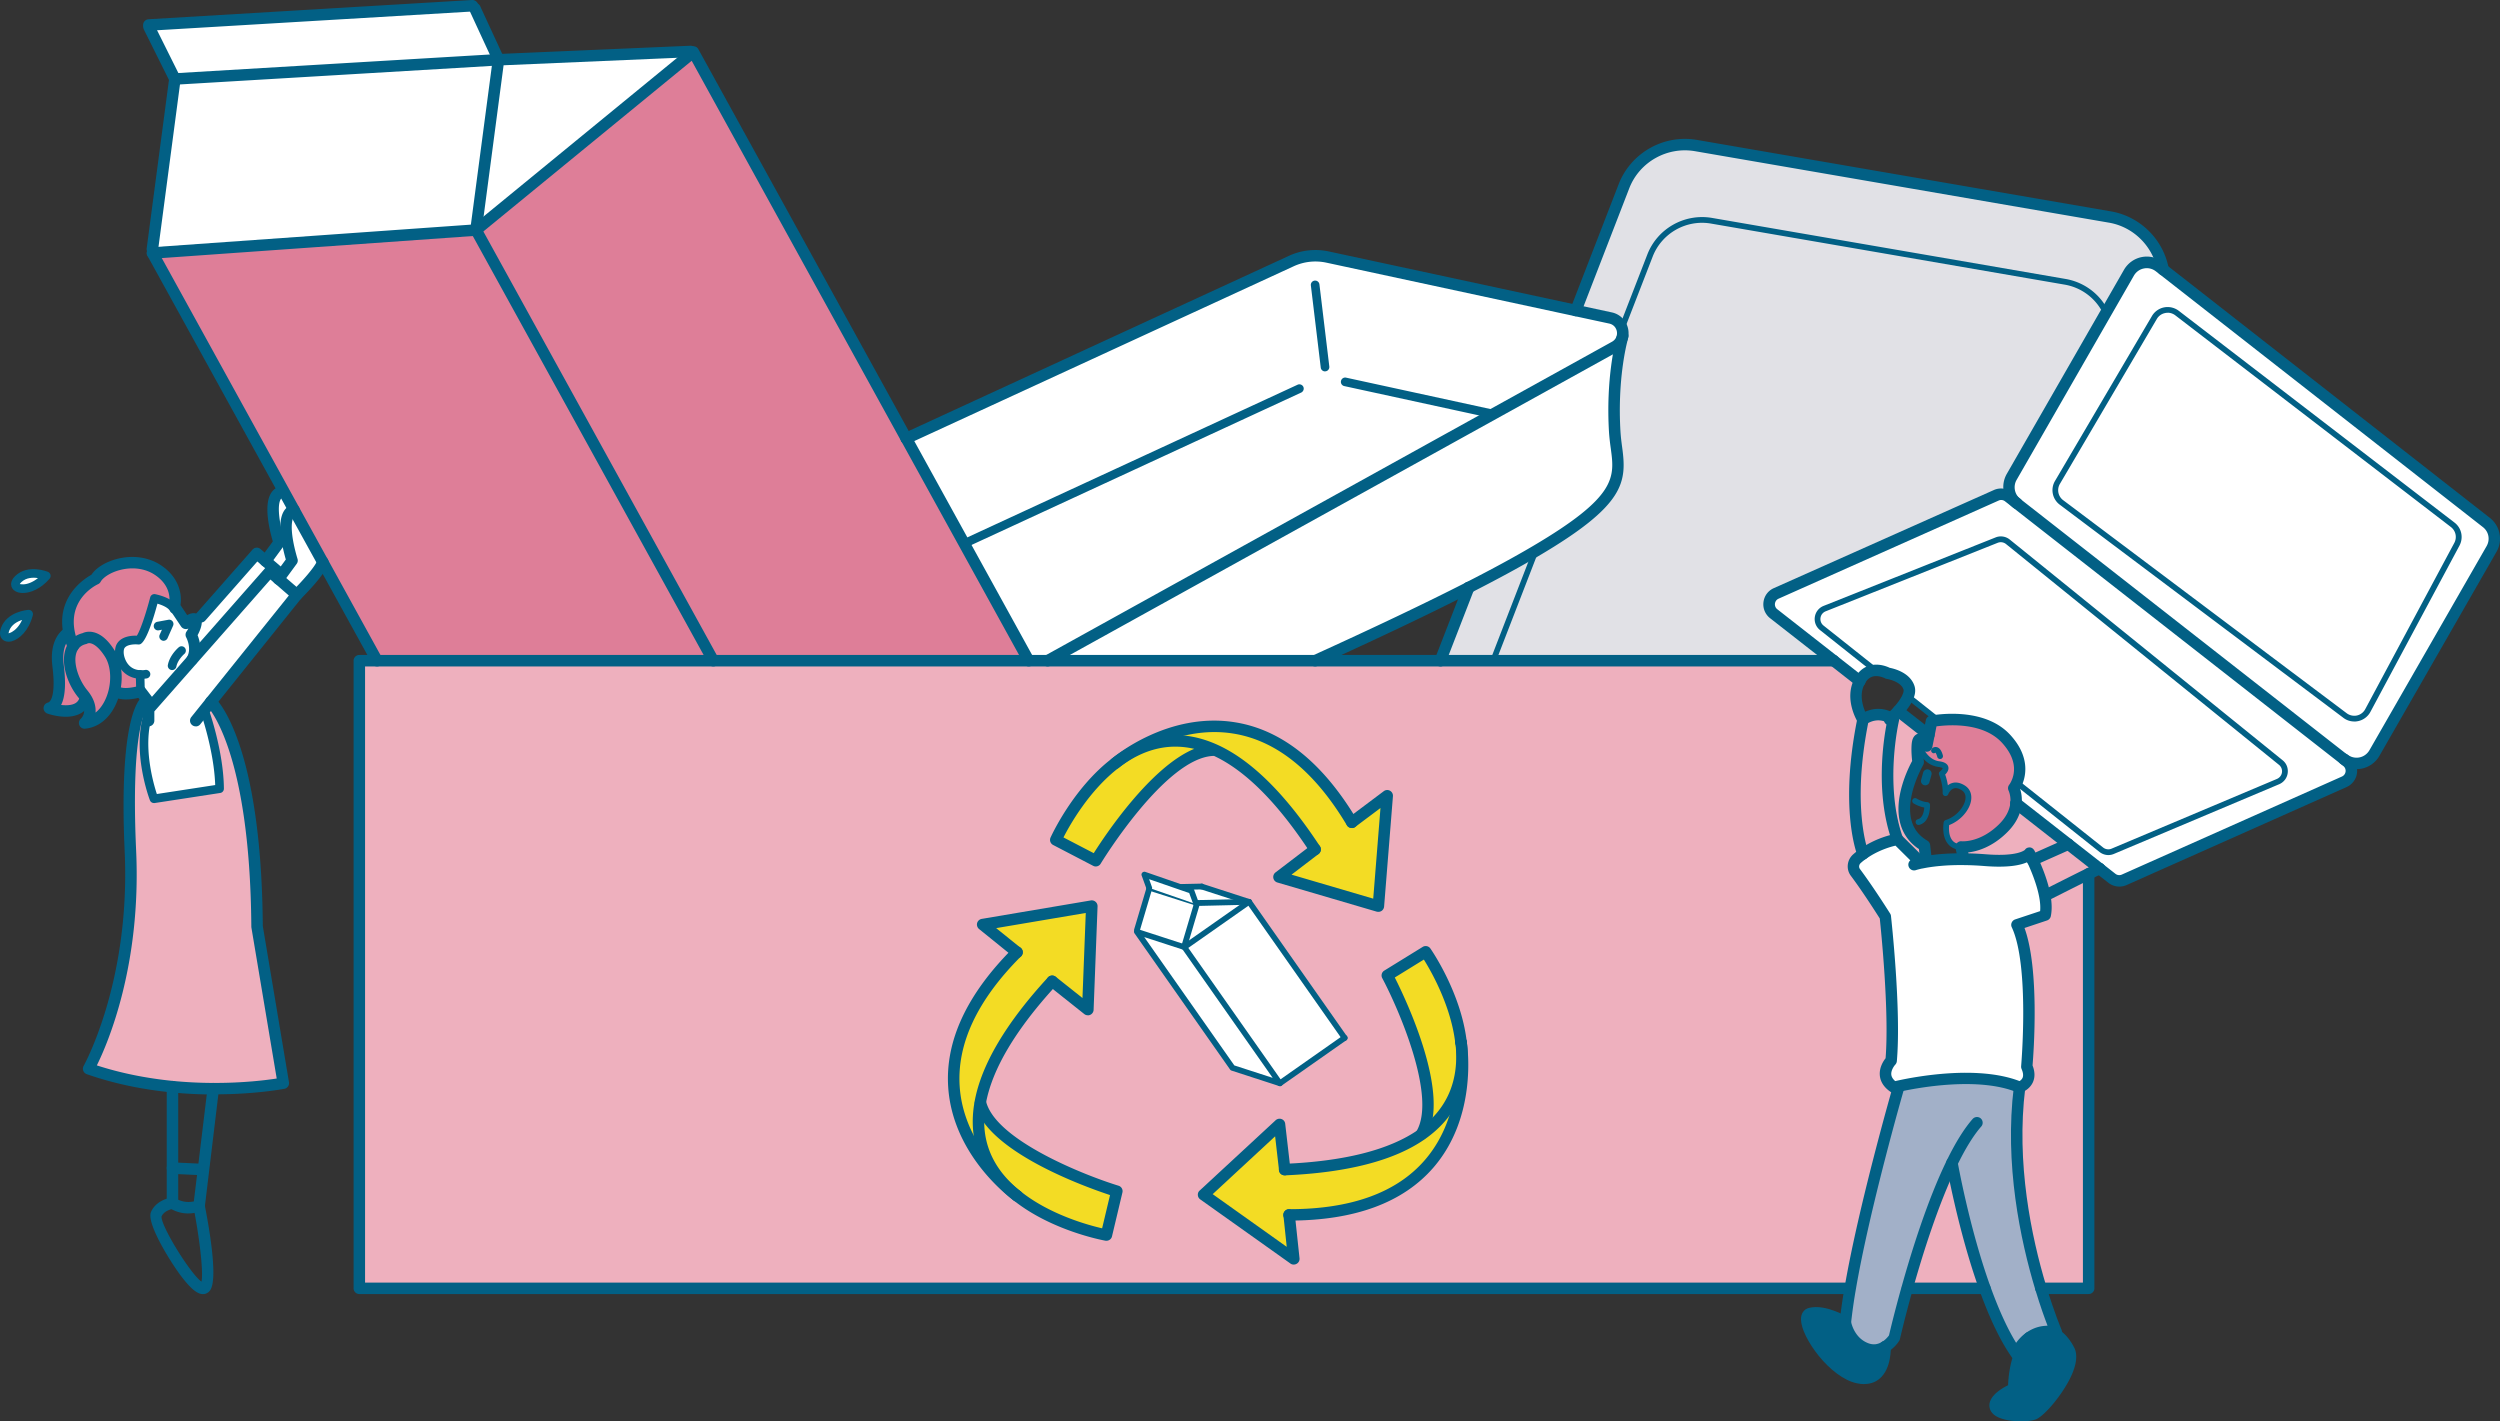 <svg xmlns="http://www.w3.org/2000/svg" viewBox="0 0 379.18 215.57"><rect x="0" y="0" width="379.18" height="215.57" fill="#333333" stroke="none"/><defs><style>.d{fill:#f3dc24}.e{fill:#026085}.f{fill:#eeb0be}.g{fill:#fff}.h{fill:#de7e98}.i{fill:#e1e1e6}</style></defs><g id="b"><g id="c"><path class="h" d="M13.72 94.29s-4.69.26-5 5.54c-.31 5.29-.46 7.99.77 7.99 4.13.02 10.22-7.75 5.66-15.13"/><path class="e" d="M9.97 108.71c-1.36 0-2.58-.41-2.78-.48a.878.878 0 01-.58-.87c.02-.39.29-.71.67-.8.49-.12 1.18-1.4.67-5.48-.55-4.38 1.7-5.74 2.15-5.96.43-.22.95-.05 1.17.38.22.43.06.94-.37 1.17h-.03c-.17.1-1.61.92-1.2 4.2.35 2.8.22 4.83-.4 6.05.75.09 1.58.07 2.15-.26.4-.23.62-.6.72-1.15.08-.47.54-.78 1.01-.71.47.08.79.54.71 1.01-.19 1.05-.72 1.86-1.56 2.35-.71.41-1.53.55-2.32.55z"/><path class="g" d="M2.77 87.83c1.63-1.58 4.26-.49 4.26-.49-2.52 2.94-5.9 2.07-4.26.49zM.76 95.49c.76-2.15 3.6-2.33 3.6-2.33-.95 3.75-4.36 4.48-3.6 2.33z"/><path class="e" d="M3.48 89.94c-.21 0-.41-.02-.6-.06-.59-.13-1.01-.48-1.15-.95-.08-.29-.12-.89.58-1.57 1.92-1.86 4.85-.67 4.97-.62.19.08.34.25.38.45.05.2 0 .42-.14.58-1.32 1.54-2.89 2.17-4.05 2.17zm-.45-1.35c.07 0 .23.05.52.04.58-.02 1.39-.29 2.21-.95-.76-.12-1.79-.09-2.53.62-.16.15-.21.26-.23.3h.03zM1.3 97.33c-.39 0-.74-.14-.98-.4-.21-.23-.5-.74-.18-1.66.89-2.53 4.04-2.76 4.17-2.77.21-.01.41.07.54.23.13.16.18.38.13.58-.59 2.32-2.04 3.66-3.22 3.96-.16.04-.32.06-.47.06zm.01-1.24zm2.06-2.07c-.74.24-1.65.72-1.99 1.68-.07.21-.08.33-.07.37 0-.04.2-.05.5-.22.5-.28 1.12-.88 1.55-1.84z"/><path class="g" d="M377.12 79.25c1.22.95 1.55 2.65.78 4l-17.78 30.98a3.12 3.12 0 01-4.61.9h-.01l-49.6-38.8a3.108 3.108 0 01-.78-4l14.53-25.3 3.26-5.68c.95-1.64 3.12-2.07 4.61-.9l.58.45 49.03 38.36zm-4.48 3.3c.54-1.01.27-2.25-.63-2.95l-41.82-32.12a2.334 2.334 0 00-3.43.67l-14.7 25.01c-.6 1.02-.34 2.33.61 3.04l43.01 32.32c1.14.86 2.78.5 3.46-.76l13.51-25.22z"/><path class="g" d="M372.01 79.6c.9.69 1.17 1.94.63 2.95l-13.51 25.22a2.335 2.335 0 01-3.46.76l-43.01-32.32a2.324 2.324 0 01-.61-3.04l14.7-25.01a2.334 2.334 0 013.43-.67L372 79.61zm-16.07 35.87c1.08.85.87 2.54-.38 3.1l-33.38 14.87c-.61.28-1.33.18-1.86-.23l-1.86-1.46-4.74-3.72-7.94-6.2c.12-1.37-.36-2.29-.36-2.29s.17-.21.36-.61h.42l12.52 9.95c.49.38 1.14.47 1.71.23l25.09-10.58c1.19-.5 1.41-2.08.41-2.89l-41.39-33.48c-.48-.39-1.13-.49-1.7-.26l-26.09 10.39c-1.21.49-1.45 2.1-.43 2.91l7.91 6.28.03.18c-.76.09-1.58.49-2.18 1.6l-3.94-3.08-9.12-7.13c-1.08-.84-.87-2.54.38-3.09l33.37-14.88c.61-.27 1.33-.18 1.86.23l1.26.98 49.6 38.8h.01l.44.34z"/><path class="g" d="M345.94 115.66c1 .8.77 2.38-.41 2.89l-25.09 10.58c-.57.24-1.23.15-1.71-.23l-12.52-9.94h-.42c.57-1.15 1.32-3.8-1.52-6.89-3.02-3.29-8.35-3.03-10.43-2.78l-.02-.17-4.39-3.48c.2-.48.26-.95.13-1.35-.61-1.79-3.2-2.16-3.2-2.16s-.98-.55-2.09-.43l-.03-.18-7.91-6.28c-1.02-.81-.78-2.43.43-2.91l26.09-10.39c.57-.23 1.22-.13 1.7.26l41.39 33.48z"/><path class="i" d="M328.09 40.9l-.58-.45a3.105 3.105 0 00-4.61.9l-3.26 5.68-.62-.36a8.382 8.382 0 00-5.79-3.94l-53.64-9.26a8.468 8.468 0 00-9.33 5.29l-4.13 10.65-.27.02c-.29-.58-.84-1.04-1.58-1.2l-5.25-1.13 7.29-18.83c1.7-4.4 6.27-6.98 10.92-6.19l62.79 10.84c4.26.73 7.33 4.04 8.07 7.97z"/><path class="i" d="M246.09 51.14h-.03c.15-.58.07-1.19-.2-1.71l.27-.02 4.13-10.65a8.468 8.468 0 019.33-5.29l53.64 9.26c2.53.44 4.58 1.93 5.79 3.94l.62.36-14.53 25.3c-.77 1.35-.44 3.05.78 4l-1.26-.98c-.53-.42-1.25-.5-1.86-.23L269.4 90c-1.25.55-1.46 2.25-.38 3.09l9.12 7.13h-51.67l6.43-16.62c15.55-9.16 12.38-12.06 12.02-18.11-.47-7.87.9-13.35 1.17-14.34z"/><path class="f" d="M313.71 128.04l4.74 3.72c-.06 0-.73.31-1.66.77-2.43 1.19-6.66 3.34-6.66 3.34-.38-2.06-1.28-4.2-1.84-5.41l5.43-2.42z"/><path class="f" d="M316.79 132.53v62.87h-7.24c-2.12-7.01-4.71-18.65-3.23-30.5 0 0 2.16-.68 1.07-3.13 0 0 1.36-15.39-1.5-21.52l4.29-1.43c.18-.87.13-1.9-.06-2.94 0 0 4.24-2.15 6.66-3.34z"/><path class="e" d="M313.79 204.76c1.36 2.63-3.95 9.23-5.38 9.71-1.43.47-5.44.27-5.79-1.09-.34-1.36 2.79-2.72 2.79-2.72s-.1-4.95 2.36-7.79c.74-.53 1.7-.93 2.95-.92.13.02 1.74.29 3.05 2.81z"/><path class="f" d="M313.71 128.04l-5.43 2.42c-.29-.62-.49-1-.49-1s-.95 1.46-6.66 1c-1.22-.1-2.33-.14-3.34-.15v-.25l-.34-1.59s3.13.34 6.32-2.79c1.42-1.39 1.9-2.76 2-3.84l7.94 6.2z"/><path d="M296.05 176.39c-2.83 5.8-5.23 13.42-6.79 19-1.23 4.38-1.94 7.51-1.94 7.51s-.5.8-1.38 1.36c-.72.45-1.71.74-2.91.28-2.65-1.02-3.13-3.95-3.13-3.95.15-1.52.4-3.22.71-5.05 2.13-12.54 7.32-30.49 7.32-30.49l-.07-.28c2.52-.56 12.24-2.44 18.46.15-1.47 11.86 1.11 23.5 3.23 30.5 1.25 4.15 2.34 6.67 2.34 6.67-.41-.08-.8-.12-1.15-.12-1.25-.01-2.21.39-2.95.92-1.4 1-1.95 2.48-1.95 2.48-1.84-2.62-3.43-6.19-4.79-9.94-3.24-9.02-4.99-19.02-4.99-19.02z" fill="#a2b0c8"/><path class="g" d="M291.35 130.86c.23-.05.49-.1.8-.15 1.25-.21 3.13-.41 5.64-.39 1.01.01 2.12.06 3.34.15 5.72.46 6.66-1 6.66-1s.2.38.49 1c.57 1.22 1.46 3.35 1.84 5.41.19 1.04.25 2.07.06 2.94l-4.29 1.43c2.86 6.13 1.5 21.52 1.5 21.52 1.09 2.45-1.07 3.13-1.07 3.13-6.22-2.59-15.93-.71-18.46-.15-.4.09-.62.15-.62.15-2.59-1.77-.41-4.03-.41-4.03.68-7.75-.88-21.84-.88-21.84-2.17-3.43-3.69-5.57-4.54-6.71-.48-.64-.37-1.54.23-2.07.3-.27.61-.51.93-.73 2.54-1.81 5.22-2.21 5.22-2.21l3.57 3.54z"/><path class="h" d="M305.78 121.83c-.1 1.09-.58 2.46-2 3.85-3.19 3.13-6.32 2.79-6.32 2.79-2.86-.14-2.22-3.68-2.22-3.68 2.66-.82 4.43-4.12 2.52-5.31-1.91-1.19-2.67.82-2.67.82.03-1.57-.57-2.96-.57-2.96s1.57-1.19-.48-1.46c-2.04-.27-2.86-2.52-2.86-2.52h-.4c.01-.49.07-.9.2-1.09.41-.61 1.22.89 1.22.89l.33-1.67.42-2.08s.33-.07.87-.13c2.08-.25 7.41-.5 10.43 2.78 2.84 3.1 2.09 5.74 1.52 6.88-.19.39-.36.61-.36.61s.47.92.36 2.29z"/><path class="f" d="M301.05 195.4h-11.73l-.06-.02c1.56-5.58 3.96-13.2 6.79-19 0 0 1.76 10 4.99 19.02zm-8.51-83.92l-.33 1.67s-.82-1.5-1.22-.89c-.13.2-.18.61-.2 1.08-.03 1 .13 2.26.13 2.26s-5.31 8.99.95 12.66l.25 2.2.04.24c-.31.06-.57.1-.8.15l-3.57-3.54c-2.97-8.34-.61-18.17-.61-18.17-.1-.07-.21-.14-.32-.2.24-.22.64-.61 1.06-1.08l4.63 3.62zm-108.31 2.29l.02-.04c4.56 2.05 9.67 6.63 15.22 15.09l-5.48 4.18 15.06 4.42 1.34-16.74-5.36 4.02c-15.69-26.27-35.87-8.97-35.87-8.97-5.78 4.43-9.03 11.64-9.03 11.64l6.07 3.16s10.14-16.78 18.03-16.78zm19.72 43.65l-14.47-20.62-.02-.03h-.07l-7.11-2.31h-.04l-3.17.07-5.49-1.9.74 2.05-1.89 6.36v.28l14.49 20.65 7.21 2.34 9.82-6.89zm83.91 7.33l.07.28s-5.19 17.96-7.32 30.49l-.71-.12H54.5v-95.19h223.63l3.94 3.08c-1.49 2.75.49 5.85.49 5.85-2.76 13.63 0 20.38 0 20.38-.31.22-.63.46-.93.73-.61.53-.71 1.43-.23 2.07.85 1.14 2.36 3.27 4.54 6.71 0 0 1.57 14.1.88 21.84 0 0-2.17 2.26.41 4.03 0 0 .22-.06.62-.15zm-92.35 19.52c29.73 0 26.32-24.73 26.11-26.14 0-.04-.01-.06-.01-.06-.84-7.23-5.36-13.72-5.36-13.72l-5.82 3.59s9.2 17.32 5.15 24.09l.02.03c-4.1 2.86-10.65 4.9-20.76 5.32l-.79-6.85-11.52 10.66 13.68 9.73-.71-6.66zm-27.7 3.05l1.58-6.65s-18.75-5.74-20.68-13.38h-.04c.87-4.93 4.07-11 10.92-18.45l5.4 4.29.6-15.69-16.55 2.79 5.21 4.21c-20.51 20.5-2.07 35.36-.09 36.85.1.08.17.12.17.12 5.71 4.52 13.49 5.91 13.49 5.91z"/><path class="f" d="M286.85 108.94c.1.06.21.13.32.2 0 0-2.35 9.83.61 18.17 0 0-2.68.4-5.22 2.21 0 0-2.76-6.74 0-20.38 0 0 1.97-1.55 4.29-.2z"/><path class="e" d="M285.93 204.25s.29 5.66-4.14 4.71-9.45-9.2-7.21-9.74c2.24-.55 5.31 1.36 5.31 1.36s.48 2.93 3.13 3.95c1.19.46 2.18.17 2.91-.28z"/><path class="g" d="M146.24 82.45l-8.78-15.95 58.41-26.91c1.71-.79 3.64-1 5.5-.6l37.65 8.11 5.25 1.13c.75.16 1.29.62 1.58 1.2.27.52.34 1.14.2 1.71-.15.58-.52 1.11-1.14 1.46l-18.45 10.22-67.57 37.4h-2.87l-9.79-17.76z"/><path class="g" d="M246.06 51.14h.03c-.27 1-1.63 6.47-1.17 14.35.36 6.04 3.53 8.95-12.02 18.11-2.75 1.62-6.09 3.44-10.13 5.5-6.05 3.09-13.69 6.74-23.31 11.11h-40.57l67.57-37.4 18.45-10.22c.62-.34.99-.88 1.14-1.46z"/><path class="i" d="M232.9 83.59l-6.43 16.62h-8l4.31-11.11c4.04-2.07 7.38-3.89 10.13-5.51z"/><path class="d" d="M215.6 172.07c5.41-3.79 6.56-9.02 6.01-13.93.21 1.41 3.62 26.14-26.11 26.14l.71 6.66-13.68-9.73 11.52-10.66.79 6.85c10.11-.42 16.66-2.46 20.76-5.32z"/><path class="d" d="M221.62 158.14c.55 4.91-.6 10.14-6.01 13.93l-.02-.03c4.05-6.78-5.15-24.09-5.15-24.09l5.82-3.59s4.53 6.49 5.36 13.72c0 0 0 .02.01.06zm-11.23-37.44l-1.34 16.74-15.06-4.42 5.48-4.18c-5.55-8.46-10.65-13.04-15.22-15.09-6.05-2.72-11.16-1-15.09 2.01 0 0 20.18-17.3 35.87 8.97l5.36-4.02z"/><path class="g" d="M189.48 136.8l14.47 20.62-9.82 6.89-14.49-20.65.16-.11 9.63-6.76.05.01z"/><path class="g" d="M179.64 143.66l14.49 20.65-7.2-2.34-14.49-20.65 7.2 2.34zm9.75-6.89l.04.02-9.63 6.76-.14-.19 1.9-6.4 7.83-.19zm0 0l-7.83.19-.2-.07-.65-1.78-1.65-.57 3.17-.08h.05l7.11 2.31z"/><path class="d" d="M184.25 113.74l-.02.04c-7.89 0-18.03 16.78-18.03 16.78l-6.07-3.16s3.25-7.21 9.03-11.64c3.93-3.01 9.04-4.74 15.09-2.01z"/><path class="g" d="M181.36 136.89l.2.07-1.9 6.4.14.19-.16.11-7.2-2.34v-.27l1.88-6.37.01-.03 7.03 2.24z"/><path class="e" d="M180.71 135.11l.65 1.78-7.03-2.24-.01.03-.75-2.04 5.49 1.9 1.65.57z"/><path class="d" d="M169.38 180.67l-1.58 6.65s-7.78-1.39-13.49-5.91c0 0-.06-.04-.17-.12-3.8-3.08-6.62-7.57-5.48-14.01h.04c1.93 7.65 20.68 13.39 20.68 13.39z"/><path class="d" d="M165.59 137.43l-.6 15.69-5.4-4.29c-6.85 7.44-10.04 13.51-10.92 18.44-1.14 6.44 1.68 10.93 5.48 14.01-1.98-1.49-20.42-16.35.09-36.85l-5.21-4.21 16.55-2.79z"/><path class="h" d="M146.24 82.45l9.79 17.76h-47.84L72.2 34.89l.02-.01 32.7-26.8.25-.2 32.28 58.62h.01l8.78 15.95z"/><path class="h" d="M72.2 34.89l35.99 65.32h-51l-8.23-14.95-4.35-7.89-1.62-2.93-19.87-36.07 49.08-3.48z"/><path class="g" d="M104.92 8.08l-32.7 26.8-.02-.03 3.41-25.79 29.09-1.25.22.27zM72.03 1.32l3.58 7.74-49.08 2.92-3.93-7.87-.01-.32L71.67.87l.36.45z"/><path class="g" d="M75.61 9.06L72.2 34.85l.02.03-.02.01-49.08 3.48v-.6l3.41-25.79 49.08-2.92zm-31 68.31l4.35 7.89c-.55 1.6-3.95 4.94-3.95 4.94l-2.75-2.38.48-.65 1.57-2.15s-.43-1.33-.7-2.89c-.35-1.98-.43-4.34 1-4.77z"/><path class="g" d="M31 107.66s2.26 6.29 2.31 11.96l-9.96 1.53s-2.76-7.25-.82-13.02v-.56l.55-.62 6.08-6.92 11.76-13.36 1.34 1.15 2.75 2.38-13.04 16.26-.96 1.2zm11.99-33.22l1.62 2.93c-1.43.42-1.35 2.78-1 4.77l-1.31.03c-.29-.94-2-6.84.34-7.53l.36-.2z"/><path class="g" d="M44.31 85.02l-1.57 2.15-.3-.22-2.16-1.86 2.05-2.8s-.01-.04-.04-.12l1.31-.03c.27 1.56.7 2.89.7 2.89z"/><path class="f" d="M38.98 140.56l3.99 23.75s-4.34.85-10.63.82c-1.9 0-3.99-.09-6.18-.31-4-.39-8.37-1.2-12.72-2.72 0 0 7.25-12.76 6.33-32.99-.92-20.22 2.25-22.65 2.25-22.65l.32-.25.19.25.55.49-.55.62v.56c-1.94 5.77.82 13.02.82 13.02l9.96-1.53c-.05-5.67-2.31-11.96-2.31-11.96l.96-1.2s6.81 6.11 7.01 34.09z"/><path class="g" d="M42.74 87.17l-.48.65-1.34-1.15-11.76 13.36c.96-1.76-.14-3.75-.14-3.75.56-.76 1.07-2.3.51-2.4-.04 0-.07-.01-.11-.01l1.06-.31 8.47-9.62 1.33 1.15 2.16 1.86.3.22z"/><path class="g" d="M26.24 92.18l.27-.18 1.7 2.54s.68-.68 1.22-.68c.04 0 .07 0 .11.01.57.1.05 1.63-.51 2.4 0 0 1.11 1.99.14 3.75l-6.08 6.92-.55-.49-.19-.25-1.03-1.36-.06-2.56c-1.66-.07-2.6-1.18-2.97-2.3-.27-.79-.25-1.59 0-2.02.66-1.12 2.71-.89 2.71-.89.97-.71 2.4-6.33 2.4-6.33s2.11.41 2.83 1.42z"/><path class="h" d="M26.51 92l-.27.18c-.72-1.01-2.83-1.42-2.83-1.42s-1.43 5.62-2.4 6.33c0 0-2.05-.23-2.71.89-.25.43-.28 1.23 0 2.02l-1.06.35a5.05 5.05 0 00-.57-1.22c-2.14-3.37-3.83-2.3-3.83-2.3-.79.2-1.35.6-1.71 1.14-2.99-7.27 3.4-10.16 3.4-10.16 1.02-1.92 5.87-3.7 9.4-1.4 3.52 2.3 2.55 5.52 2.55 5.52l.04.06zm-5.25 10.3l.06 2.56s-2.56.82-3.73 0l-.25-.05c.35-1.5.33-3.11-.11-4.45l1.06-.35c.37 1.12 1.3 2.23 2.97 2.29z"/><path class="h" d="M17.23 100.36c.44 1.35.46 2.95.11 4.45-.58 2.46-2.16 4.62-4.5 4.85 0 0 1.94-1.73-.26-4.39-1.7-2.05-2.69-5.44-1.45-7.28.36-.54.92-.95 1.71-1.14 0 0 1.68-1.07 3.83 2.3.23.37.42.78.57 1.22z"/><path class="e" d="M316.79 196.27h-7.24a.87.87 0 010-1.74h6.37v-62a.87.87 0 011.74 0v62.87c0 .48-.39.87-.87.87zm-15.74 0h-11.73a.87.87 0 010-1.74h11.73a.87.87 0 010 1.74zm-21.16 0H54.5a.87.87 0 01-.87-.87v-95.19c0-.48.39-.87.87-.87h223.63a.87.87 0 010 1.74H55.37v93.45h224.52a.87.87 0 010 1.74z"/><path class="e" d="M166.2 131.42c-.14 0-.27-.03-.4-.1l-6.07-3.16a.869.869 0 01-.39-1.13c.14-.3 3.41-7.46 9.29-11.97 5.08-3.89 10.45-4.6 15.97-2.12 5.16 2.32 10.4 7.5 15.59 15.41.26.4.15.94-.25 1.21-.4.26-.94.15-1.21-.25-4.91-7.5-9.82-12.43-14.6-14.66-7.3.13-17.1 16.19-17.19 16.35-.16.27-.45.42-.75.42zm-4.91-4.41l4.6 2.39c1.78-2.81 8.62-13.07 15.24-15.82-3.93-.91-7.76.04-11.43 2.86-4.47 3.42-7.42 8.65-8.4 10.57z"/><path class="e" d="M209.05 138.3c-.08 0-.16-.01-.25-.03l-15.06-4.42a.868.868 0 01-.61-.68c-.06-.32.07-.65.33-.85l5.48-4.18c.38-.29.93-.22 1.22.16s.22.93-.16 1.22l-4.11 3.14 12.39 3.64 1.1-13.75-3.81 2.86c-.38.29-.93.21-1.22-.17a.875.875 0 01.17-1.22l5.36-4.02a.869.869 0 011.39.76l-1.34 16.74a.89.89 0 01-.37.65c-.15.1-.32.15-.49.15z"/><path class="e" d="M205.03 125.59c-.3 0-.59-.15-.75-.42-4.87-8.16-10.65-12.84-17.18-13.9-9.44-1.55-17.29 5.08-17.37 5.15a.88.88 0 01-1.23-.09.88.88 0 01.09-1.23c.34-.29 8.56-7.22 18.79-5.54 7.06 1.15 13.25 6.11 18.4 14.73a.864.864 0 01-.75 1.31zm-10.19 52.67c-.46 0-.85-.37-.87-.83-.02-.48.35-.89.83-.91 9.11-.38 15.94-2.12 20.3-5.16 4.37-3.06 6.28-7.48 5.65-13.12-.05-.48.29-.91.77-.96.48-.06.91.29.96.77.7 6.32-1.44 11.28-6.38 14.74-4.64 3.24-11.78 5.08-21.23 5.48h-.04z"/><path class="e" d="M215.58 172.91a.92.92 0 01-.45-.12.867.867 0 01-.3-1.19c3.11-5.21-2.68-18.54-5.18-23.24a.865.865 0 01.31-1.15l5.82-3.59a.87.87 0 011.17.24c.19.27 4.66 6.75 5.51 14.11.05.48-.29.91-.77.97a.87.87 0 01-.97-.77c-.65-5.59-3.62-10.8-4.76-12.63l-4.41 2.72c1.74 3.44 8.57 17.84 4.76 24.22-.16.27-.45.42-.75.42zm-19.36 18.89c-.18 0-.35-.05-.5-.16l-13.68-9.73a.85.85 0 01-.36-.65c-.02-.26.08-.52.28-.69l11.52-10.66c.24-.22.59-.29.89-.18.31.11.53.39.56.72l.79 6.85c.05.48-.29.91-.77.96a.86.86 0 01-.96-.77l-.59-5.14-9.47 8.77 11.23 7.99-.5-4.74c-.05-.48.3-.91.77-.96.49-.04.91.3.96.77l.71 6.66c.04.34-.13.67-.43.84-.14.08-.29.12-.44.12z"/><path class="e" d="M195.52 185.14h-.01a.87.87 0 010-1.74h.01c9.42 0 16.36-2.52 20.63-7.5 6.03-7.02 4.77-16.57 4.61-17.64-.16-.45.09-.9.54-1.06.45-.16.96.13 1.12.58.02.06.05.18.05.23.17 1.13 1.52 11.41-5.01 19.02-4.62 5.38-12 8.1-21.95 8.1zm-41.37-2.98c-.19 0-.39-.06-.55-.19-4.89-3.96-6.83-8.95-5.79-14.84.99-5.57 4.73-11.92 11.13-18.88a.87.87 0 111.28 1.18c-6.17 6.71-9.77 12.77-10.7 18-.93 5.22.81 9.65 5.17 13.18.37.3.43.85.13 1.23-.17.21-.42.32-.68.32z"/><path class="e" d="M167.81 188.19c-.05 0-.1 0-.15-.01-.33-.06-8.07-1.48-13.88-6.08a.864.864 0 01-.14-1.22c.3-.38.85-.44 1.22-.14 4.41 3.5 10.2 5.08 12.3 5.56l1.2-5.04c-3.66-1.21-18.67-6.56-20.49-13.76-.12-.47.16-.94.63-1.06a.88.88 0 011.06.63c1.48 5.88 15 11.21 20.09 12.77.44.13.7.59.59 1.03l-1.58 6.65c-.09.4-.45.67-.85.67zm-2.82-34.2c-.19 0-.38-.06-.54-.19l-5.4-4.29a.864.864 0 01-.14-1.22c.3-.38.85-.44 1.22-.14l4.05 3.22.5-12.9-13.59 2.3 3.71 2.99c.37.3.43.85.13 1.23-.3.37-.85.43-1.22.13l-5.21-4.21a.887.887 0 01-.3-.9c.09-.33.36-.58.7-.64l16.55-2.8c.25-.04.52.03.72.21.2.17.31.43.3.69l-.6 15.69a.87.87 0 01-.87.84z"/><path class="e" d="M154.31 182.28a.85.85 0 01-.5-.16l-.19-.14c-1.51-1.14-9.13-7.35-9.8-17.03-.49-7.03 2.81-14.14 9.81-21.13a.87.87 0 111.23 1.23c-6.62 6.62-9.75 13.28-9.3 19.78.63 9.11 8.25 15.11 9.12 15.76l.14.11c.39.28.48.82.21 1.21-.17.24-.44.37-.71.37zM137.45 67.37c-.31 0-.6-.16-.76-.45l-31.78-57.7-32.14 26.33-.57-.66-.49-.72L104.62 7.2a.87.87 0 011.3.26l32.29 58.61a.87.87 0 01-.76 1.29z"/><path class="e" d="M156.03 101.08c-.31 0-.6-.16-.76-.45L136.7 66.92a.87.87 0 011.52-.84l18.57 33.71a.87.87 0 01-.76 1.29zm-47.84 0c-.31 0-.6-.16-.76-.45L71.44 35.31a.87.87 0 011.52-.84l35.99 65.32a.87.87 0 01-.76 1.29zm-51 0c-.31 0-.6-.16-.76-.45L22.36 38.79a.87.87 0 011.52-.84l34.07 61.84a.87.87 0 01-.76 1.29zM26.53 12.85c-.32 0-.63-.18-.78-.48L21.83 4.5a.879.879 0 01.39-1.17c.43-.21.95-.04 1.17.39l3.92 7.87c.21.43.04.95-.39 1.17-.13.06-.26.09-.39.09zm49.08-2.92c-.33 0-.64-.19-.79-.51l-3.58-7.75c-.2-.44-.01-.95.43-1.16.44-.2.95-.01 1.16.43l3.58 7.75a.878.878 0 01-.79 1.24z"/><path class="e" d="M23.12 39.24c-.45 0-.84-.35-.87-.81-.03-.48.33-.9.81-.93l49.08-3.48a.872.872 0 01.12 1.74l-49.08 3.48h-.06z"/><path class="e" d="M72.2 35.72h-.12a.87.87 0 01-.75-.98l3.41-25.79c.06-.42.4-.74.83-.76l29.09-1.25c.48-.04.89.35.91.83.02.48-.35.89-.83.91L76.38 9.9l-3.31 25.06c-.06.44-.43.76-.86.76zm-49.08 2.92H23a.87.87 0 01-.75-.98l3.41-25.79c.06-.48.5-.81.98-.75.48.06.81.5.75.98l-3.41 25.79c-.06.44-.43.76-.86.76z"/><path class="e" d="M26.53 12.85c-.46 0-.84-.36-.87-.82-.03-.48.34-.89.82-.92l49.08-2.92c.47-.02.89.34.92.82s-.34.89-.82.92l-49.08 2.92h-.05zm-3.95-8.19c-.46 0-.84-.36-.87-.82-.03-.48.34-.89.82-.92L71.61 0c.46-.02.89.34.92.82.03.48-.34.89-.82.92L22.64 4.66h-.05zm136.32 96.42a.87.87 0 01-.42-1.63l86.02-47.62c.46-.26.64-.64.71-.91.09-.36.05-.76-.13-1.09-.2-.39-.55-.65-.99-.75l-42.91-9.24a7.87 7.87 0 00-4.95.54l-58.41 26.91c-.55.25-1.24-.18-1.24-.79 0-.37.24-.69.57-.82L195.5 38.8c1.87-.87 4.02-1.1 6.05-.66l42.91 9.24c.95.2 1.74.81 2.18 1.65.37.72.47 1.54.26 2.32-.22.85-.77 1.56-1.56 2l-86.02 47.62c-.13.07-.28.11-.42.11zm40.57 0c-.33 0-.65-.19-.79-.51-.2-.44 0-.95.43-1.15 9.43-4.29 17.04-7.91 23.27-11.09.43-.22.95-.05 1.17.38s.05.95-.38 1.17c-6.25 3.19-13.89 6.82-23.34 11.12-.12.05-.24.08-.36.08z"/><path class="e" d="M222.77 89.97a.867.867 0 01-.4-1.64c3.97-2.03 7.27-3.82 10.08-5.48 12.84-7.56 12.45-10.45 11.86-14.83-.11-.78-.21-1.59-.27-2.48-.48-8.02.91-13.59 1.2-14.62.03-.12.06-.2.06-.2.16-.45.65-.7 1.1-.55.45.15.7.63.55 1.09 0 .01-.03.11-.03.12-.27.99-1.6 6.32-1.14 14.06.05.83.15 1.6.25 2.35.73 5.37.49 8.79-12.7 16.56-2.84 1.68-6.17 3.48-10.18 5.53-.13.06-.26.09-.4.09zm16.25-42a.876.876 0 01-.81-1.19l7.29-18.83c1.84-4.77 6.84-7.6 11.88-6.73l62.79 10.84c4.42.76 7.95 4.24 8.77 8.67.09.47-.22.93-.7 1.01a.873.873 0 01-1.02-.7c-.69-3.71-3.65-6.64-7.36-7.27l-62.79-10.84c-4.23-.72-8.42 1.65-9.96 5.64l-7.29 18.83a.86.86 0 01-.81.56z"/><path class="e" d="M218.46 101.08a.876.876 0 01-.81-1.19l4.3-11.08a.87.87 0 111.63.61l-4.31 11.11a.86.86 0 01-.81.56zm27.67-51.23c-.05 0-.11 0-.16-.03a.436.436 0 01-.25-.56l4.13-10.65c1.52-3.94 5.64-6.27 9.81-5.56l53.64 9.26c2.54.44 4.76 1.95 6.09 4.15.12.21.06.47-.15.6a.44.44 0 01-.6-.15 7.992 7.992 0 00-5.49-3.74l-53.64-9.26c-3.76-.65-7.48 1.47-8.85 5.02l-4.13 10.65c-.07.17-.23.28-.41.28zm-19.66 50.8c-.05 0-.11 0-.16-.03a.436.436 0 01-.25-.56l6.43-16.62c.09-.22.34-.34.56-.25.22.09.34.34.25.56l-6.43 16.62c-.07.17-.23.28-.41.28zm-25.5-44.32a.65.65 0 01-.65-.58l-1.5-12.46a.66.66 0 01.57-.73c.36-.04.68.21.73.57l1.5 12.46a.66.66 0 01-.57.73h-.08zm25.5 7.13s-.09 0-.14-.02l-22.44-4.88a.654.654 0 01-.5-.78c.08-.35.42-.58.78-.5l22.44 4.88a.65.65 0 01-.14 1.29zM146.24 83.1c-.25 0-.48-.14-.59-.38-.15-.33 0-.71.32-.87l50.84-23.5c.33-.15.72 0 .87.32.15.33 0 .71-.32.87l-50.84 23.5a.66.66 0 01-.27.06zm146.3 29.25c-.19 0-.38-.06-.54-.19l-4.6-3.6a.876.876 0 01-.36-.71.87.87 0 011.41-.68l4.63 3.62a.864.864 0 01-.54 1.55zm13.24 10.35a.87.87 0 11.001-1.741.87.87 0 01-.001 1.741z"/><path class="e" d="M318.46 132.63c-.19 0-.38-.06-.54-.19l-12.68-9.92a.864.864 0 01-.15-1.22c.3-.38.84-.45 1.22-.15l12.68 9.92c.38.3.44.84.15 1.22-.17.22-.43.33-.69.33z"/><path class="e" d="M321.45 134.47c-.59 0-1.17-.19-1.66-.57l-1.87-1.46a.864.864 0 01-.15-1.22c.3-.38.85-.44 1.22-.15l1.86 1.46c.28.22.65.26.97.12l33.38-14.87c.44-.2.54-.59.56-.75.02-.16.02-.56-.36-.86l-.44-.35a.864.864 0 01-.14-1.22c.3-.38.84-.44 1.22-.14l.44.34c.75.59 1.13 1.5 1.01 2.44a2.69 2.69 0 01-1.57 2.13l-33.38 14.87c-.35.16-.72.23-1.09.23zm-39.37-30.31c-.19 0-.38-.06-.54-.18l-13.06-10.21c-.75-.59-1.13-1.5-1.01-2.45.12-.95.71-1.74 1.58-2.12l33.37-14.88a2.7 2.7 0 012.76.35l1.26.98c.38.3.45.84.15 1.22-.3.38-.84.45-1.22.15l-1.26-.98a.926.926 0 00-.97-.12L269.77 90.8c-.44.19-.54.59-.56.75s-.02.56.36.86l13.06 10.22a.864.864 0 01-.54 1.55z"/><path class="e" d="M357.42 116.66c-.86 0-1.7-.28-2.4-.8a.755.755 0 01-.14-.11l-49.52-38.73c-1.54-1.21-1.97-3.41-1-5.12l17.79-30.98c.58-1 1.56-1.71 2.7-1.93 1.13-.22 2.3.06 3.21.77l.58.45s.05.04.07.06l48.95 38.29a4.001 4.001 0 011 5.12l-17.78 30.98c-.58 1-1.56 1.7-2.69 1.92-.25.05-.51.07-.76.07zm-1.43-2.25s.04.03.06.04c.51.4 1.17.55 1.8.43.64-.12 1.19-.52 1.52-1.08l17.78-30.97c.56-.98.33-2.19-.56-2.88L327.56 41.6s-.05-.04-.07-.06l-.51-.39c-.51-.4-1.17-.56-1.81-.43-.64.12-1.19.52-1.52 1.09l-17.79 30.98c-.55.96-.31 2.2.56 2.88l49.56 38.76zm-63.88 16.92c-.44 0-.81-.33-.86-.77l-.2-1.78c-1.46-.97-2.42-2.3-2.85-3.96-1-3.85 1.21-8.28 1.82-9.4-.05-.45-.13-1.34-.1-2.11.02-.73.12-1.2.34-1.53.24-.36.6-.56 1.01-.54.14 0 .28.04.41.09l.42-2.11c.07-.34.34-.61.68-.68 0 0 .35-.07.95-.14 2.26-.27 7.88-.52 11.17 3.06 3.27 3.56 2.25 6.68 1.66 7.86-.06.12-.11.22-.17.32.16.48.33 1.27.25 2.26-.15 1.6-.91 3.07-2.26 4.39-2.27 2.23-4.54 2.85-5.86 3l.12.58a.868.868 0 11-1.7.36l-.34-1.59c-.06-.27.02-.56.21-.76.19-.21.46-.32.74-.28.11 0 2.79.22 5.62-2.55 1.05-1.03 1.63-2.14 1.75-3.3.09-1.06-.26-1.8-.26-1.81a.851.851 0 01.1-.94s.12-.16.26-.44c.54-1.07 1.06-3.25-1.38-5.91-2.75-2.99-7.69-2.75-9.69-2.51-.09.01-.17.02-.24.03l-.63 3.15c-.07.36-.36.63-.72.69a.835.835 0 01-.68-.19c.02.81.12 1.66.12 1.67.02.19-.02.39-.11.55-.03.05-2.73 4.7-1.78 8.35.35 1.35 1.14 2.37 2.42 3.12.24.14.39.38.42.65l.25 2.2c.05.48-.29.91-.77.96h-.1zm16.17 0a.88.88 0 01-.8-.52c-.2-.44 0-.95.44-1.15l5.43-2.42c.44-.19.95 0 1.15.44.2.44 0 .95-.44 1.15l-5.43 2.42c-.11.05-.24.07-.35.07zm2.24 5.32l-.79-1.55s4.24-2.15 6.67-3.35c1.75-.86 1.82-.86 2.05-.86.48 0 .87.39.87.87 0 .41-.28.75-.66.85-.14.06-.57.25-1.49.71-2.42 1.19-6.65 3.34-6.66 3.34z"/><path class="e" d="M306.32 165.77c-.11 0-.23-.02-.33-.07-5.93-2.47-15.23-.7-17.94-.1-.38.09-.59.14-.6.14a.83.83 0 01-.7-.13c-.98-.67-1.53-1.5-1.63-2.46-.12-1.19.51-2.19.87-2.64.57-7.12-.7-19.48-.88-21.2-2.08-3.28-3.53-5.33-4.39-6.48-.75-1-.59-2.42.36-3.25.28-.25.61-.51 1-.78 2.67-1.9 5.48-2.34 5.59-2.36.28-.04.55.05.74.24l3.24 3.22c.11-.02.23-.04.36-.07 1.18-.2 3.14-.43 5.8-.41 1.15.01 2.26.06 3.4.15 4.84.39 5.9-.66 5.91-.67.17-.26.42-.37.74-.37.31.01.56.22.71.49 0 0 .21.4.51 1.04.66 1.42 1.53 3.55 1.91 5.62.23 1.27.25 2.37.06 3.28-.06.3-.28.55-.58.65l-3.41 1.14c2.31 6.33 1.38 18.96 1.22 20.85.37.95.39 1.8.05 2.55-.51 1.13-1.62 1.51-1.75 1.55-.09.03-.17.04-.26.04zm-18.82-37.51c-.81.19-2.67.72-4.43 1.97-.29.2-.58.42-.85.67-.27.24-.32.63-.12.9.89 1.2 2.41 3.34 4.58 6.76.07.11.12.24.13.37.06.58 1.57 14.27.89 22.02-.02.2-.1.38-.24.53-.19.2-.67.88-.6 1.52.04.34.23.66.59.97.07-.02.14-.03.23-.05 2.79-.62 12.23-2.41 18.63.05.16-.1.35-.26.46-.5.14-.33.09-.78-.15-1.33a.908.908 0 01-.07-.43c.01-.15 1.31-15.23-1.42-21.07-.11-.23-.11-.48-.01-.71s.29-.4.52-.48l3.79-1.26c.06-.6.01-1.32-.14-2.13-.37-1.99-1.27-4.11-1.78-5.2-.01-.03-.03-.06-.04-.09-1.01.46-2.9.86-6.4.59-1.09-.09-2.17-.14-3.28-.15-2.54-.03-4.38.2-5.49.38-.28.05-.53.1-.74.14h-.03c-.59.13-.9.23-.93.24a.867.867 0 01-1.11-.54.867.867 0 01.25-.94l-2.23-2.21z"/><path class="e" d="M284.22 205.63c-.5 0-1.01-.1-1.51-.29-3.08-1.19-3.65-4.48-3.68-4.62a.884.884 0 010-.23c.15-1.48.39-3.2.72-5.11 2.12-12.44 7.29-30.41 7.34-30.59.13-.46.62-.73 1.08-.59.46.13.73.62.59 1.08-.05.18-5.2 18.05-7.3 30.4a78.3 78.3 0 00-.69 4.86c.1.47.65 2.44 2.57 3.18.75.29 1.44.22 2.14-.21.52-.32.88-.77 1.03-.97.16-.7.85-3.59 1.91-7.38 0-.03.02-.07.03-.1 1.53-5.46 3.95-13.17 6.82-19.05 1.32-2.71 2.64-4.83 3.92-6.29.32-.36.87-.4 1.23-.09.36.32.4.87.08 1.23-1.18 1.35-2.41 3.34-3.66 5.92-2.83 5.8-5.23 13.45-6.74 18.85 0 .03-.02.07-.03.1-1.19 4.25-1.9 7.34-1.9 7.37-.02.09-.06.18-.11.26-.06.1-.63 1-1.66 1.64-.69.43-1.42.64-2.17.64z"/><path class="e" d="M282.75 209.93c-.36 0-.74-.04-1.14-.13-4.06-.87-8.42-6.92-8.45-9.68-.01-.91.45-1.57 1.22-1.75 2.57-.63 5.83 1.38 5.97 1.46.41.25.53.79.28 1.2-.25.41-.79.53-1.2.28-.75-.46-2.99-1.57-4.53-1.28-.02.26.1.97.78 2.23 1.34 2.46 4.01 5.34 6.29 5.83.87.19 1.53.08 2.01-.33 1.17-1 1.08-3.46 1.07-3.48-.03-.48.34-.89.82-.91.47-.04.89.34.91.82 0 .14.15 3.33-1.68 4.9-.65.56-1.44.83-2.37.83zm29.14-6.99c-.06 0-.11 0-.17-.02-.33-.07-.67-.1-1-.11-.48 0-.86-.41-.86-.89 0-.41.3-.76.7-.84-.44-1.14-1.1-2.97-1.82-5.35l-.03-.09c-2.29-7.59-4.72-19.1-3.26-30.86.06-.48.49-.81.97-.76.48.06.82.49.76.97-1.42 11.41.93 22.62 3.17 30.05l.03.09c1.22 4.04 2.3 6.55 2.31 6.58.13.3.08.64-.12.89-.17.21-.42.32-.68.32z"/><path class="e" d="M305.83 206.21c-.28 0-.55-.14-.71-.37-1.68-2.4-3.33-5.81-4.89-10.14-3.23-8.98-5.02-19.06-5.03-19.16a.872.872 0 111.72-.3c.02.1 1.78 10.03 4.96 18.87 1.27 3.52 2.58 6.39 3.91 8.56.36-.5.85-1.05 1.5-1.51 1.02-.73 2.15-1.11 3.46-1.08.48 0 .87.4.86.88 0 .48-.39.86-.87.86h-.06c-.89 0-1.69.25-2.38.75-1.15.83-1.64 2.06-1.65 2.07-.11.3-.38.52-.71.56h-.11z"/><path class="e" d="M306.47 215.57c-1.27 0-2.69-.21-3.6-.71-.59-.32-.95-.75-1.08-1.27-.41-1.64 1.61-2.91 2.78-3.49.05-1.46.4-5.31 2.57-7.8.32-.36.87-.4 1.23-.09.36.32.4.87.09 1.23-2.21 2.54-2.15 7.15-2.15 7.2 0 .35-.2.67-.52.82-1.25.55-2.31 1.4-2.3 1.72.29.52 3.32.92 4.67.48.64-.24 3.53-3.36 4.64-6.26.38-1 .47-1.79.24-2.22-1.08-2.07-2.3-2.33-2.4-2.35a.873.873 0 01-.75-.86c0-.48.39-.87.87-.87h.13c.36.05 2.24.46 3.7 3.27.49.95.41 2.24-.23 3.83-1.21 2.99-4.31 6.66-5.65 7.11-.52.17-1.33.27-2.22.27zm-23.91-85.18c-.34 0-.67-.2-.8-.54-.12-.29-2.83-7.15-.05-20.88.04-.2.15-.38.31-.51.1-.08 2.47-1.9 5.27-.27.13.08.26.16.38.24.29.21.43.57.35.91-.02.1-2.25 9.68.59 17.68.16.45-.08.95-.53 1.11a.865.865 0 01-1.11-.53c-2.62-7.36-1.25-15.69-.78-18.03-1.26-.62-2.37-.17-2.84.1-2.55 12.91 0 19.45.02 19.52.18.45-.03.95-.48 1.13-.11.04-.22.07-.33.07z"/><path class="e" d="M282.56 110.01c-.29 0-.57-.14-.74-.4-.09-.14-2.23-3.57-.52-6.73.82-1.52 2-1.96 2.85-2.05 1.12-.12 2.1.28 2.47.46.65.12 3.06.71 3.74 2.71.2.59.15 1.25-.15 1.96-.29.73-.85 1.57-1.67 2.48-.48.53-.91.94-1.12 1.14l-.25.22a.88.88 0 01-1.23-.09.88.88 0 01.09-1.23l.21-.19c.22-.21.6-.57 1-1.02.67-.75 1.14-1.43 1.35-1.97.13-.32.17-.58.11-.75-.36-1.04-1.96-1.49-2.5-1.57a.964.964 0 01-.3-.1s-.77-.41-1.57-.32c-.64.07-1.13.45-1.51 1.15-1.23 2.27.44 4.94.45 4.97.26.41.14.94-.27 1.2-.15.09-.31.14-.47.14zm14.89 18.9h-.02c-.87-.04-1.54-.36-2.01-.95-.97-1.22-.63-3.16-.62-3.24.03-.16.15-.29.3-.34 1.66-.51 2.85-2.05 3-3.18.08-.6-.11-1.06-.58-1.35-.46-.29-.86-.38-1.2-.26-.56.19-.82.86-.83.87-.08.2-.28.31-.49.27a.42.42 0 01-.35-.43c.03-1.46-.53-2.77-.54-2.78-.08-.18-.02-.4.14-.52.2-.15.4-.4.4-.49 0 .02-.12-.12-.67-.19-2.28-.3-3.17-2.7-3.21-2.8a.437.437 0 01.82-.3c0 .02.76 2 2.51 2.24.3.04 1.22.16 1.4.84.13.48-.21.92-.47 1.18.12.33.3.93.41 1.63.17-.14.37-.26.6-.33.6-.2 1.25-.08 1.95.35.76.47 1.1 1.25.98 2.2-.2 1.55-1.64 3.17-3.34 3.81-.05.49-.08 1.6.47 2.3.31.39.76.59 1.37.62.24.01.43.22.41.46a.43.43 0 01-.43.41z"/><path class="e" d="M292.01 119.11c-.06 0-.12 0-.17-.02a.651.651 0 01-.46-.8l.31-1.12c.1-.35.46-.55.8-.46.35.09.55.45.46.8l-.31 1.12c-.08.29-.34.48-.63.48zm-1.03 6.01c-.2 0-.38-.13-.42-.34-.06-.23.09-.47.32-.52.75-.18.94-1.22.98-1.78-.9-.17-1.59-.61-1.63-.63-.2-.13-.26-.4-.13-.6s.4-.26.6-.13c0 0 .77.49 1.63.55.22.02.4.19.4.42 0 .11.09 2.61-1.66 3.03-.03 0-.07.01-.1.01zm3.27-10c-.19 0-.37-.13-.42-.32-.15-.55-.29-.64-.29-.64-.19.15-.41.11-.56-.08-.15-.19-.07-.47.12-.62.15-.12.42-.22.72-.12.39.13.67.53.86 1.24.06.23-.08.47-.31.53-.04 0-.08.01-.11.01zm-.44-5.57a.46.46 0 01-.27-.09l-4.39-3.48c-.19-.15-.23-.44-.09-.62.15-.19.41-.23.6-.08l4.42 3.51c.19.15.22.42.07.61-.09.11-.21.17-.34.17z"/><path class="e" d="M319.78 129.69c-.47 0-.94-.16-1.33-.46l-12.52-9.94a.431.431 0 01-.07-.61c.15-.19.42-.22.61-.07l12.52 9.94c.36.28.85.35 1.27.17l25.09-10.58c.41-.18.7-.55.76-.99.06-.44-.11-.87-.46-1.15l-41.39-33.48c-.36-.29-.84-.36-1.27-.19L276.9 92.72c-.42.17-.72.54-.78.99-.07.45.11.89.46 1.17l7.91 6.28c.19.15.22.42.07.61s-.42.22-.61.07l-7.91-6.28c-.6-.48-.89-1.22-.78-1.98.11-.76.61-1.39 1.32-1.68l26.1-10.39c.72-.29 1.54-.16 2.14.32l41.39 33.48c.59.47.87 1.2.77 1.95-.1.75-.59 1.38-1.28 1.68l-25.09 10.58a2.2 2.2 0 01-.83.17zm37.3-20.26c-.6 0-1.18-.19-1.66-.56l-43.01-32.32a2.748 2.748 0 01-.72-3.61l14.7-25.01c.4-.68 1.08-1.16 1.85-1.31.78-.15 1.59.04 2.22.52l41.82 32.12c1.08.83 1.39 2.3.75 3.5l-13.51 25.22c-.38.71-1.06 1.22-1.84 1.39-.2.04-.4.07-.6.07zm-28.31-61.99c-.12 0-.25.01-.37.04-.53.1-1 .43-1.27.9l-14.7 25.01c-.49.83-.28 1.89.49 2.47l43.01 32.32c.44.33 1.01.45 1.55.34.54-.12 1-.47 1.26-.96l13.51-25.22c.44-.82.22-1.83-.51-2.4l-41.82-32.12a1.93 1.93 0 00-1.16-.39zm-16.71 25.73zM179.64 144.1a.45.45 0 01-.36-.19c-.14-.2-.09-.47.11-.61l.16-.11 9.64-6.76a.463.463 0 01.65.11c.12.21.07.49-.14.61-.03.02-.06.03-.09.04l-9.72 6.82c-.08.05-.16.08-.25.08zm14.49 20.64a.45.45 0 01-.36-.19c-.14-.2-.09-.47.11-.61l9.82-6.89c.2-.14.47-.09.61.11s.09.47-.11.61l-9.82 6.89c-.08.05-.16.08-.25.08z"/><path class="e" d="M194.13 164.74s-.09 0-.13-.02l-7.21-2.34a.452.452 0 01-.22-.16l-14.49-20.65a.427.427 0 01.48-.66l7.2 2.34c.09.03.17.09.22.16l14.5 20.65a.435.435 0 01-.35.69zm-6.93-3.15l5.83 1.89-13.66-19.46-5.82-1.89 13.66 19.46zm16.75-3.71c-.12 0-.23-.05-.32-.15l-14.43-20.56-7.07-2.29a.437.437 0 01.27-.83l7.11 2.31c.14 0 .23.08.31.19l14.47 20.62c.13.19.11.47-.08.61a.46.46 0 01-.27.09z"/><path class="e" d="M179.66 143.79s-.08 0-.12-.02a.432.432 0 01-.29-.54l1.9-6.4c.05-.18.22-.31.41-.31l7.83-.18.08.44v.44l-7.57.18-1.81 6.1c-.06.19-.23.31-.42.31zm-.6-8.82c-.24 0-.43-.19-.44-.43 0-.24.18-.44.43-.45l3.17-.07c.22-.04.44.19.45.43 0 .24-.18.44-.43.45l-3.17.07zm-6.62 6.51s-.08 0-.12-.02a.432.432 0 01-.29-.54l1.89-6.36.43.09.41.14-1.89 6.38c-.06.19-.23.31-.42.31z"/><path class="e" d="M181.56 137.39s-.09 0-.14-.02l-.2-.07-7.02-2.24a.43.43 0 01-.28-.55c.07-.23.32-.35.55-.28l7.23 2.31c.23.08.35.32.28.55-.06.18-.23.3-.41.3z"/><path class="g" d="M174.32 134.68l-.75-2.04 5.49 1.9 1.65.57.65 1.78.09.26"/><path class="e" d="M181.45 137.58a.43.43 0 01-.41-.29l-.67-1.84-6.08-2.1.43 1.19c.08.23-.03.48-.26.56a.434.434 0 01-.56-.26l-.74-2.04a.419.419 0 01.1-.45c.12-.12.3-.16.45-.11l7.14 2.47c.12.04.22.14.27.26l.74 2.04a.442.442 0 01-.41.59zM29.69 110.17c-.19 0-.38-.06-.54-.19a.864.864 0 01-.14-1.22l14.8-18.44-2.8-2.42-17.6 20v1.4a.87.87 0 01-1.74 0v-1.73c0-.21.08-.42.22-.57l18.39-20.9a.86.86 0 011.22-.08l4.09 3.53c.35.31.4.84.11 1.2l-15.32 19.1c-.17.21-.42.33-.68.33z"/><path class="e" d="M42.26 88.7a.866.866 0 01-.7-1.39l1.79-2.45c-.15-.53-.41-1.5-.6-2.58-.59-3.32-.05-5.26 1.6-5.75.46-.13.95.13 1.08.59.14.46-.13.95-.59 1.08-.61.18-.76 1.66-.39 3.78.26 1.48.67 2.76.67 2.77.09.27.04.56-.13.78l-2.05 2.8c-.17.23-.43.35-.7.35zm2.75 2.37a.87.87 0 01-.61-1.49c1.26-1.24 3.39-3.58 3.74-4.6.16-.45.65-.7 1.11-.54.45.16.7.65.54 1.11-.6 1.74-3.8 4.92-4.16 5.28-.17.17-.39.25-.61.25z"/><path class="e" d="M30.48 94.43c-.2 0-.41-.07-.57-.22a.871.871 0 01-.08-1.23l8.47-9.62a.86.86 0 011.22-.08l3.49 3.01c.36.31.4.86.09 1.23a.88.88 0 01-1.23.09l-2.84-2.45-7.9 8.97c-.17.19-.41.29-.65.29z"/><path class="e" d="M40.28 85.96c-.18 0-.36-.05-.51-.17a.876.876 0 01-.19-1.22l1.8-2.45c-.51-1.74-1.36-5.31-.36-7.17.31-.58.79-.98 1.37-1.15.46-.13.95.13 1.08.59.14.46-.13.95-.59 1.08-.1.03-.22.09-.33.3-.57 1.06-.1 3.93.58 6.14l.04.13c.08.26.03.54-.13.76l-2.05 2.8c-.17.23-.44.36-.7.36zM32.62 166h-.28c-2.11 0-4.22-.11-6.26-.31-4.61-.45-8.96-1.38-12.92-2.77a.876.876 0 01-.47-1.26c.07-.13 7.12-12.81 6.22-32.52-.89-19.68 2-22.93 2.59-23.38.38-.29.93-.22 1.22.16.29.38.22.93-.16 1.22s-2.76 3.06-1.91 21.92c.79 17.4-4.32 29.21-5.96 32.53 3.57 1.16 7.45 1.95 11.56 2.36 1.99.19 4.04.3 6.1.3 4.56.02 8.08-.43 9.62-.67l-3.84-22.9s-.01-.09-.01-.14c-.2-27.04-6.67-33.4-6.73-33.46a.879.879 0 01-.05-1.23c.32-.35.87-.38 1.22-.06.29.26 7.09 6.68 7.3 34.66l3.97 23.69c.08.47-.23.91-.69 1-.18.03-4.37.84-10.51.84zm-3.46-65.1c-.14 0-.28-.03-.42-.11a.873.873 0 01-.35-1.18c.72-1.31-.13-2.9-.14-2.92a.87.87 0 01.06-.93c.09-.13.18-.28.26-.43-.14.07-.3.1-.46.08a.915.915 0 01-.64-.38l-1.7-2.54c-.14-.22-.23-.55-.15-.8.03-.1.71-2.64-2.19-4.54-1.43-.93-3.33-1.19-5.22-.7-1.58.41-2.63 1.21-2.94 1.78-.09.17-.23.3-.41.38-.23.1-5.57 2.65-2.95 9.04a.876.876 0 01-1.62.67c-2.9-7.07 2.33-10.46 3.58-11.15.69-1.05 2.15-1.95 3.89-2.4 2.36-.61 4.76-.27 6.6.93 2.91 1.9 3.26 4.59 3.01 6.07l1.02 1.53c.3-.17.65-.3 1-.3.04 0 .18.01.22.02.43.08.75.33.9.71.3.75-.14 1.89-.54 2.61.32.81.79 2.51-.08 4.11a.87.87 0 01-.76.45z"/><path class="e" d="M22.54 107.33c-.26 0-.52-.12-.69-.34l-.87-1.14c-.97.23-2.76.5-3.89-.28a.877.877 0 01-.22-1.21c.28-.39.82-.49 1.21-.22.56.39 2.1.16 2.97-.11.35-.11.73 0 .96.3l1.22 1.6c.29.38.23.93-.15 1.22-.16.12-.35.18-.53.18z"/><path class="e" d="M12.84 110.53c-.34 0-.66-.2-.8-.52a.874.874 0 01.22-1c.21-.2 1.2-1.31-.35-3.19-1.93-2.33-3.01-6.08-1.5-8.32.49-.73 1.2-1.23 2.12-1.47.27-.13.84-.32 1.61-.15 1.15.25 2.25 1.19 3.26 2.8.27.43.49.91.66 1.41.48 1.47.53 3.22.13 4.92-.74 3.16-2.76 5.27-5.27 5.51h-.08zm.69-12.98c-.11 0-.19.02-.26.05-.08.05-.13.07-.23.09-.54.13-.93.39-1.19.78-1 1.48-.06 4.47 1.4 6.24 1.04 1.26 1.32 2.42 1.24 3.37 1.04-.81 1.7-2.19 2-3.47.32-1.38.29-2.83-.09-3.98-.12-.37-.28-.72-.47-1.02-1.04-1.64-1.92-2.06-2.4-2.06zm-2.4.44z"/><path class="e" d="M21.51 102.96c-.11 0-.21 0-.31-.01-1.65-.06-2.98-1.09-3.53-2.74-.32-.95-.3-1.93.06-2.56.7-1.18 2.31-1.26 3.02-1.23.51-.73 1.42-3.46 2.03-5.82a.66.66 0 01.76-.48c.24.05 2.39.49 3.24 1.68.07.09.13.2.18.3.16.32.03.71-.29.88-.32.16-.71.03-.88-.29-.02-.04-.05-.08-.07-.12-.34-.48-1.2-.82-1.84-1.01-.53 1.97-1.55 5.38-2.48 6.07-.13.1-.3.14-.46.12-.42-.05-1.71-.04-2.07.57-.11.19-.2.76.05 1.48.18.54.76 1.79 2.37 1.85.24.02.47 0 .75-.04.35-.06.69.19.75.54.06.36-.19.69-.54.75-.26.04-.5.06-.73.06z"/><path class="e" d="M21.31 105.51c-.35 0-.64-.28-.65-.64l-.06-2.56c0-.36.28-.66.64-.67h.01c.35 0 .64.28.65.64l.06 2.56c0 .36-.28.66-.64.67h-.01zm3.5-8.32c-.09 0-.18-.02-.26-.06a.648.648 0 01-.33-.86l.34-.76-.47.09c-.36.07-.7-.17-.76-.53s.17-.69.53-.76l1.68-.31a.65.65 0 01.71.91l-.84 1.89c-.11.24-.35.39-.6.39zm1.3 4.44s-.08 0-.13-.01a.66.66 0 01-.52-.77c.3-1.54 1.6-2.63 1.66-2.68.28-.23.69-.19.92.09.23.28.19.69-.08.92 0 0-1 .85-1.21 1.92-.06.31-.33.53-.64.53zm-2.76 20.17c-.27 0-.51-.16-.61-.42-.12-.3-2.82-7.54-.83-13.46.11-.34.49-.53.83-.41.34.11.53.49.41.83-1.56 4.63.08 10.38.64 12.09l8.85-1.36c-.18-5.35-2.24-11.12-2.26-11.18a.66.66 0 01.39-.84c.34-.12.71.05.84.39.09.26 2.3 6.46 2.35 12.18 0 .32-.23.6-.55.65l-9.96 1.53h-.1zm5.23 62.25c-.83 0-1.85-.19-2.88-.83a.863.863 0 01-.41-.74v-17.66a.87.87 0 011.74 0v17.14c.96.45 1.85.37 2.37.26l2.08-17.2c.06-.48.5-.82.97-.76.48.06.82.49.76.97l-2.14 17.76c-.04.31-.23.57-.52.69-.06.02-.85.36-1.97.36z"/><path class="e" d="M30.86 178.26h-.04l-4.7-.22a.872.872 0 01-.83-.91c.02-.48.42-.87.91-.83l4.7.22a.872.872 0 01-.04 1.74zm-.08 18.02c-.66 0-1.6-.44-3.43-2.89-1.39-1.86-5.18-7.83-4.45-9.56.8-1.87 3.04-2.19 3.13-2.21.47-.06.92.27.98.74s-.27.91-.74.98c-.03 0-1.37.22-1.77 1.17-.11 1.43 4.37 8.69 6.06 9.88.32-1.51-.33-6.81-1.22-11.33-.09-.47.21-.93.68-1.02.47-.1.93.21 1.02.68.66 3.34 2.07 11.28.82 13-.23.31-.55.51-.91.55-.06 0-.11.01-.17.01z"/></g></g></svg>